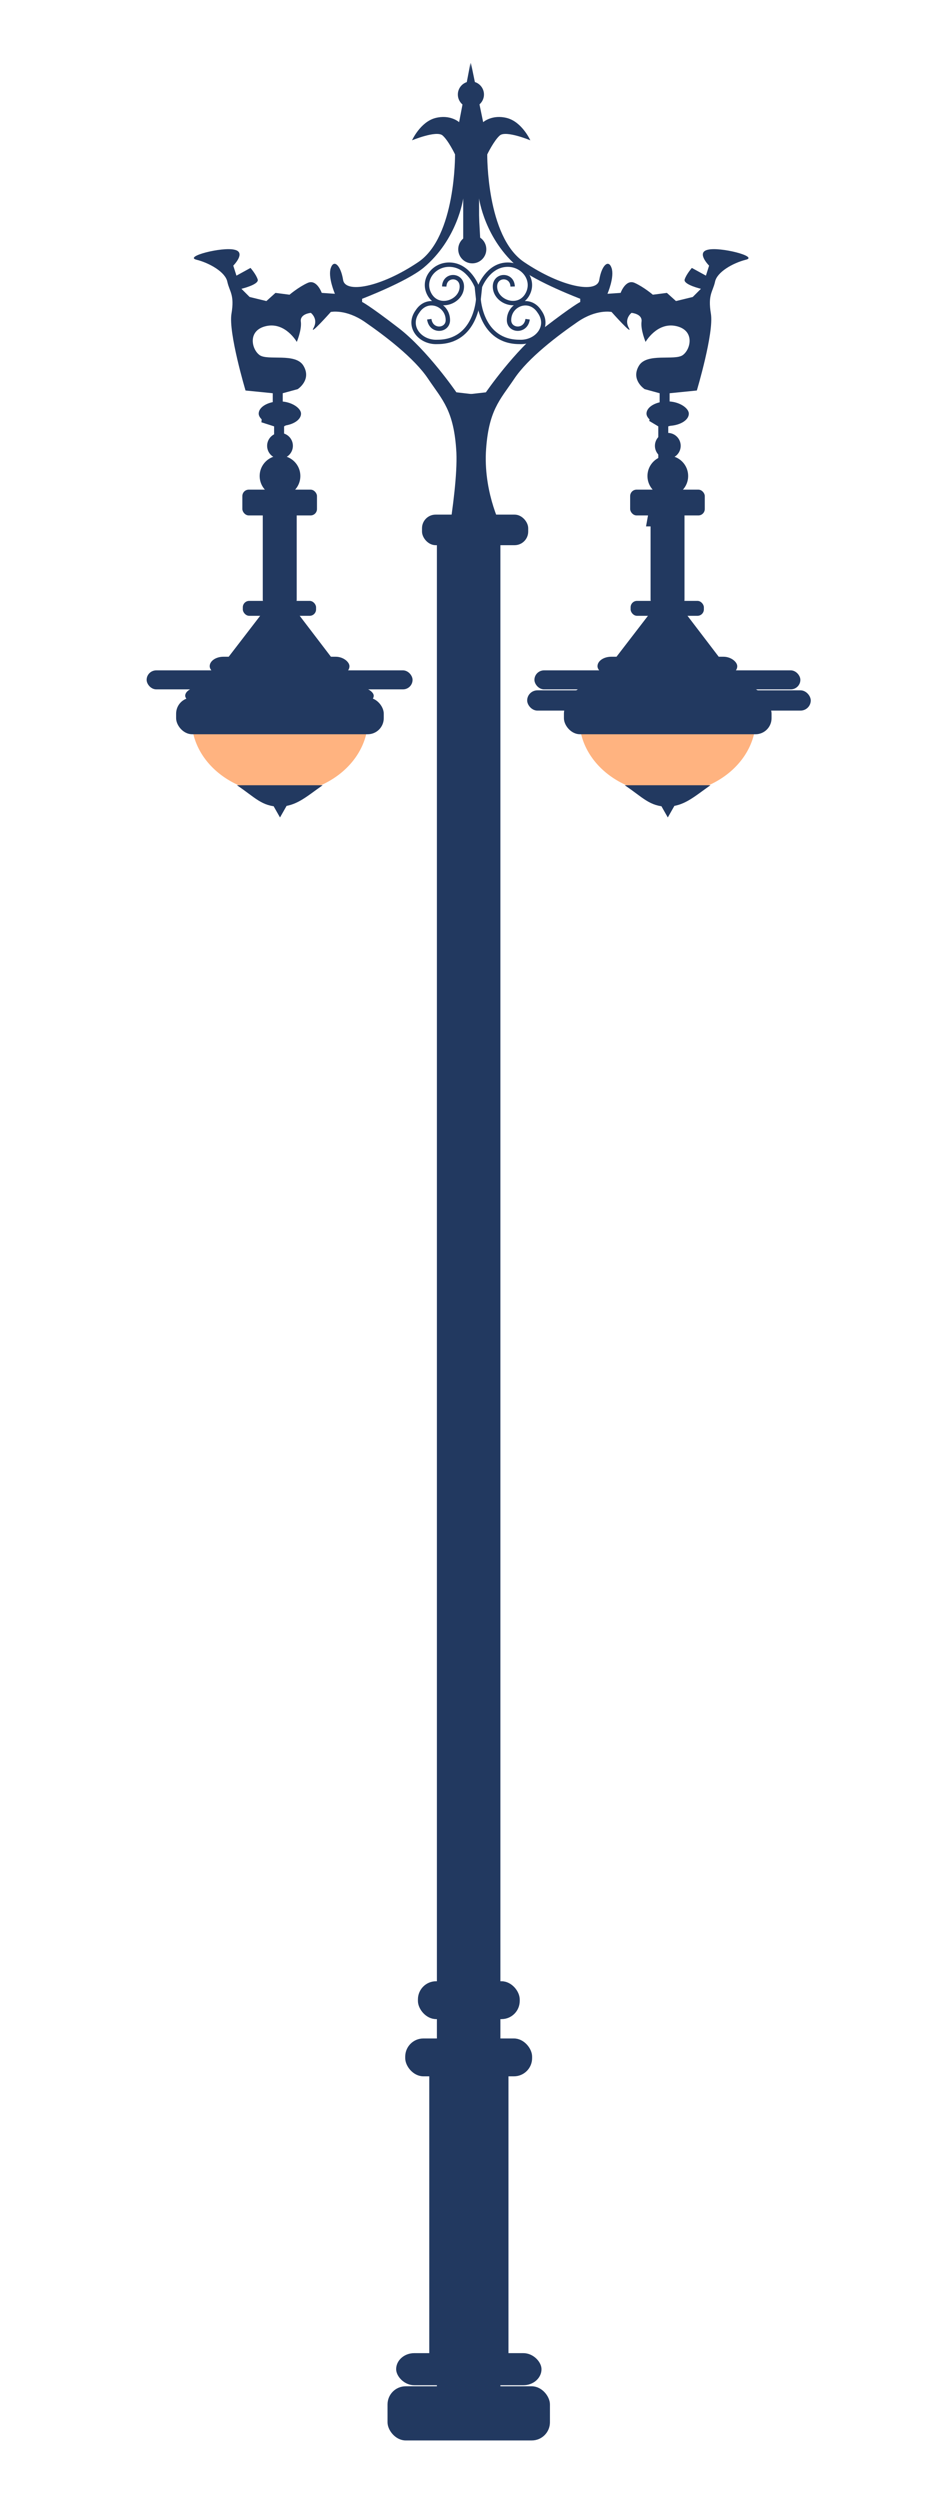 <svg xmlns:rdf="http://www.w3.org/1999/02/22-rdf-syntax-ns#" xmlns="http://www.w3.org/2000/svg" height="155.4mm" width="58.79mm" version="1.1" xmlns:cc="http://creativecommons.org/ns#" xmlns:dc="http://purl.org/dc/elements/1.1/" viewBox="0 0 208.3 550.4">
	<g transform="translate(0 .233)">
		<path d="m42.22 156.8a19.44 16.45 0 0 0 0 1.2 19.44 16.45 0 0 0 19.5 16.5 19.44 16.45 0 0 0 19.4 -16.5 19.44 16.45 0 0 0 -.1 -1.2h-38.8z" fill="#ffb380"/>
		<path d="m103.7 13.51l-2.5 13.06s-1.98-1.78-5.28-.9c-3.3.9-5.1 4.9-5.1 4.9s5.3-2.2 6.7-1.1c1.3 1.1 2.78 4.2 2.78 4.2s.2 18.1-8.08 23.7c-8.3 5.6-16.2 7-16.6 3.9-.5-3.1-2-4.6-2.7-2.6s.9 5.7.9 5.7l-2.9-.2s-1.1-3.1-3.1-2.2-4 2.6-4 2.6l-3.1-.4-2 1.8-3.7-.9-1.8-1.8s3.8-.9 3.6-2c-.3-1.1-1.6-2.6-1.6-2.6l-3.1 1.7-.7-2.2s2.9-2.9.3-3.5c-2.7-.7-11.3 1.5-8.4 2.2 2.8.7 6.4 2.7 6.8 4.9.5 2.2 1.6 2.8.9 7s3.1 16.9 3.1 16.9l6 .6v3.5l-2.2-.4-.3 3.3 2.8.9v7.03l-1.6 15h6.5l-2.7-15v-7.03l2-1.2-.6-2.3-1.7-.4v-3.4l3.3-.9s3.1-2 1.3-5.1c-1.7-3-7.9-1.1-9.7-2.4s-2.7-5.5 1.5-6.4 6.7 3.5 6.7 3.5 1.1-2.6.9-4.4c-.3-1.8 2.2-2 2.2-2s1.7 1.3.6 3.3 3.8-3.5 3.8-3.5 3.3-.7 7.5 2.2 10.9 7.9 14 12.6c3.1 4.6 5.68 6.9 6.18 16.18.4 9.35-3.78 29.45-3.78 29.45l8.98-6.4-1.7-35.93-3.5-.4s-6.38-9.3-12.78-14.2c-6.5-5-8-5.7-8-5.7v-.7s9.7-3.7 13.5-6.8c7.58-6.3 8.78-15.3 8.78-15.3v11.5h3.9z" fill-rule="evenodd" fill="#223960"/>
		<circle cx="104.1" cy="54.57" r="3.097" fill="#223960"/>
		<rect rx="4.689" height="5.394" width="9.336" y="88.07" x="57.02" fill="#223960"/>
		<path d="m103.8 13.51l-1.4 41.36h3.2v-11.5s1.2 9 8.8 15.3c3.8 3.1 13.5 6.8 13.5 6.8v.7s-1.5.7-8 5.7c-6.4 4.9-12.8 14.2-12.8 14.2l-3.5.4-1.3 40.23 8.4-10.6s-4-7.4-3.6-16.75c.5-9.28 3.1-11.58 6.2-16.18 3.1-4.7 9.8-9.7 14-12.6s7.5-2.2 7.5-2.2 4.9 5.5 3.8 3.5.6-3.3.6-3.3 2.5.2 2.2 2c-.2 1.8.9 4.4.9 4.4s2.5-4.4 6.7-3.5 3.3 5.1 1.5 6.4-8-.6-9.7 2.4c-1.8 3.1 1.3 5.1 1.3 5.1l3.3.9v3.4l-1.7.4-.6 2.3 2 1.2v7.03l-2.7 15h6.5l-1.6-15v-7.03l2.8-.9-.3-3.3-2.2.4v-3.5l6-.6s3.8-12.7 3.1-16.9.4-4.8.9-7c.4-2.2 4-4.2 6.8-4.9 2.9-.7-5.7-2.9-8.4-2.2-2.6.6.3 3.5.3 3.5l-.7 2.2-3.1-1.7s-1.3 1.5-1.6 2.6c-.2 1.1 3.6 2 3.6 2l-1.8 1.8-3.7.9-2-1.8-3.1.4s-2-1.7-4-2.6-3.1 2.2-3.1 2.2l-2.9.2s1.6-3.7.9-5.7-2.2-.5-2.7 2.6c-.4 3.1-8.3 1.7-16.6-3.9s-8.1-23.7-8.1-23.7 1.5-3.1 2.8-4.2c1.4-1.1 6.7 1.1 6.7 1.1s-1.8-4-5.1-4.9c-3.3-.88-5.3.9-5.3.9z" fill-rule="evenodd" fill="#223960"/>
		<circle cx="103.8" cy="20.48" r="2.88" fill="#223960"/>
		<path d="m116.3 69.97c-.4 2.9-4.1 2.6-4.1.2 0-3.5 4.5-5.3 6.7-1.9 2.4 3.3-.6 6.9-4.4 6.7-8.5 0-9-9.4-9-9.4l.3-2.8s1.7-4.5 5.7-4.8c3.8-.3 6.7 3.5 4.6 6.8-2.1 3.2-7 1.3-7-2 0-2.7 3.8-2.8 3.9 0" stroke="#223960" stroke-width=".967px" fill="none"/>
		<path d="m94.62 69.97c.4 2.9 4.1 2.6 4.1.2 0-3.5-4.5-5.3-6.7-1.9-2.4 3.3.6 6.9 4.4 6.7 8.48 0 8.98-9.4 8.98-9.4l-.3-2.8s-1.7-4.5-5.68-4.8c-3.8-.3-6.7 3.5-4.6 6.8 2.1 3.2 6.98 1.3 6.98-2 0-2.7-3.78-2.8-3.88 0" stroke="#223960" stroke-width=".967px" fill="none"/>
		<rect rx="3.535" height="8.074" width="45.77" y="153.3" x="38.82" fill="#223960"/>
		<rect rx="4.094" height="4.188" width="41.56" y="150.8" x="40.82" fill="#223960"/>
		<rect rx="2.12" height="4.188" width="58.62" y="147.3" x="32.32" fill="#223960"/>
		<rect rx="3.034" height="4.188" width="30.81" y="144.3" x="46.22" fill="#223960"/>
		<path d="m61.72 129.6l12.9 16.9h-25.9z" fill="#223960"/>
		<rect rx="1.414" height="3.29" width="16.15" y="132" x="53.52" fill="#223960"/>
		<rect rx="1.414" height="23.33" width="7.479" y="109.8" x="57.92" fill="#223960"/>
		<rect rx="1.414" height="5.683" width="16.45" y="107.5" x="53.42" fill="#223960"/>
		<circle cx="61.72" cy="104.5" r="4.488" fill="#223960"/>
		<circle cy="97.85" cx="61.72" r="2.842" fill="#223960"/>
		<path d="m52.22 172.6c3.9 2.6 5.5 4.7 9.3 4.7 3.7 0 5.9-2.1 9.6-4.7h-18.9z" fill="#223960"/>
		<path fill="#223960" d="m61.72 179.7l-2.9-5.1h5.8z"/>
		<path d="m103.3 114.6v417.3" stroke="#223960" stroke-width="14" fill="none"/>
		<rect rx="3" height="6.735" width="23.41" y="113" x="93.02" fill="#223960"/>
		<rect rx="4" height="8.338" width="22.44" y="436" x="92.12" fill="#223960"/>
		<rect rx="4" height="8.338" width="27.97" y="448.6" x="89.32" fill="#223960"/>
		<rect rx="1.874" height="70.5" width="17.46" y="454.2" x="94.62" fill="#223960"/>
		<rect rx="4" height="7.072" width="32.04" y="517.9" x="87.32" fill="#223960"/>
		<rect rx="4" height="11.93" width="35.8" y="525.2" x="85.42" fill="#223960"/>
		<rect rx="2.261" height="4.466" width="62.51" y="151.7" x="116.2" fill="#223960"/>
		<path d="m127.7 156.8a19.44 16.45 0 0 0 0 1.2 19.44 16.45 0 0 0 19.5 16.5 19.44 16.45 0 0 0 19.4 -16.5 19.44 16.45 0 0 0 -.1 -1.2h-38.8z" fill="#ffb380"/>
		<rect rx="4.689" height="5.394" width="9.336" y="88.07" x="142.5" fill="#223960"/>
		<rect rx="3.535" height="8.074" width="45.77" y="153.3" x="124.3" fill="#223960"/>
		<rect rx="4.094" height="4.188" width="41.56" y="150.8" x="126.3" fill="#223960"/>
		<rect rx="2.12" height="4.188" width="58.62" y="147.3" x="117.8" fill="#223960"/>
		<rect rx="3.034" height="4.188" width="30.81" y="144.3" x="131.7" fill="#223960"/>
		<path d="m147.2 129.6l12.9 16.9h-25.9z" fill="#223960"/>
		<rect rx="1.414" height="3.29" width="16.15" y="132" x="139" fill="#223960"/>
		<rect rx="1.414" height="23.33" width="7.479" y="109.8" x="143.4" fill="#223960"/>
		<rect rx="1.414" height="5.683" width="16.45" y="107.5" x="138.9" fill="#223960"/>
		<circle cy="104.5" cx="147.2" r="4.488" fill="#223960"/>
		<circle cx="147.2" cy="97.85" r="2.842" fill="#223960"/>
		<path d="m137.7 172.6c3.9 2.6 5.5 4.7 9.3 4.7 3.7 0 5.9-2.1 9.6-4.7h-18.9z" fill="#223960"/>
		<path d="m147.2 179.7l-2.9-5.1h5.8z" fill="#223960"/>
	</g>
</svg>
